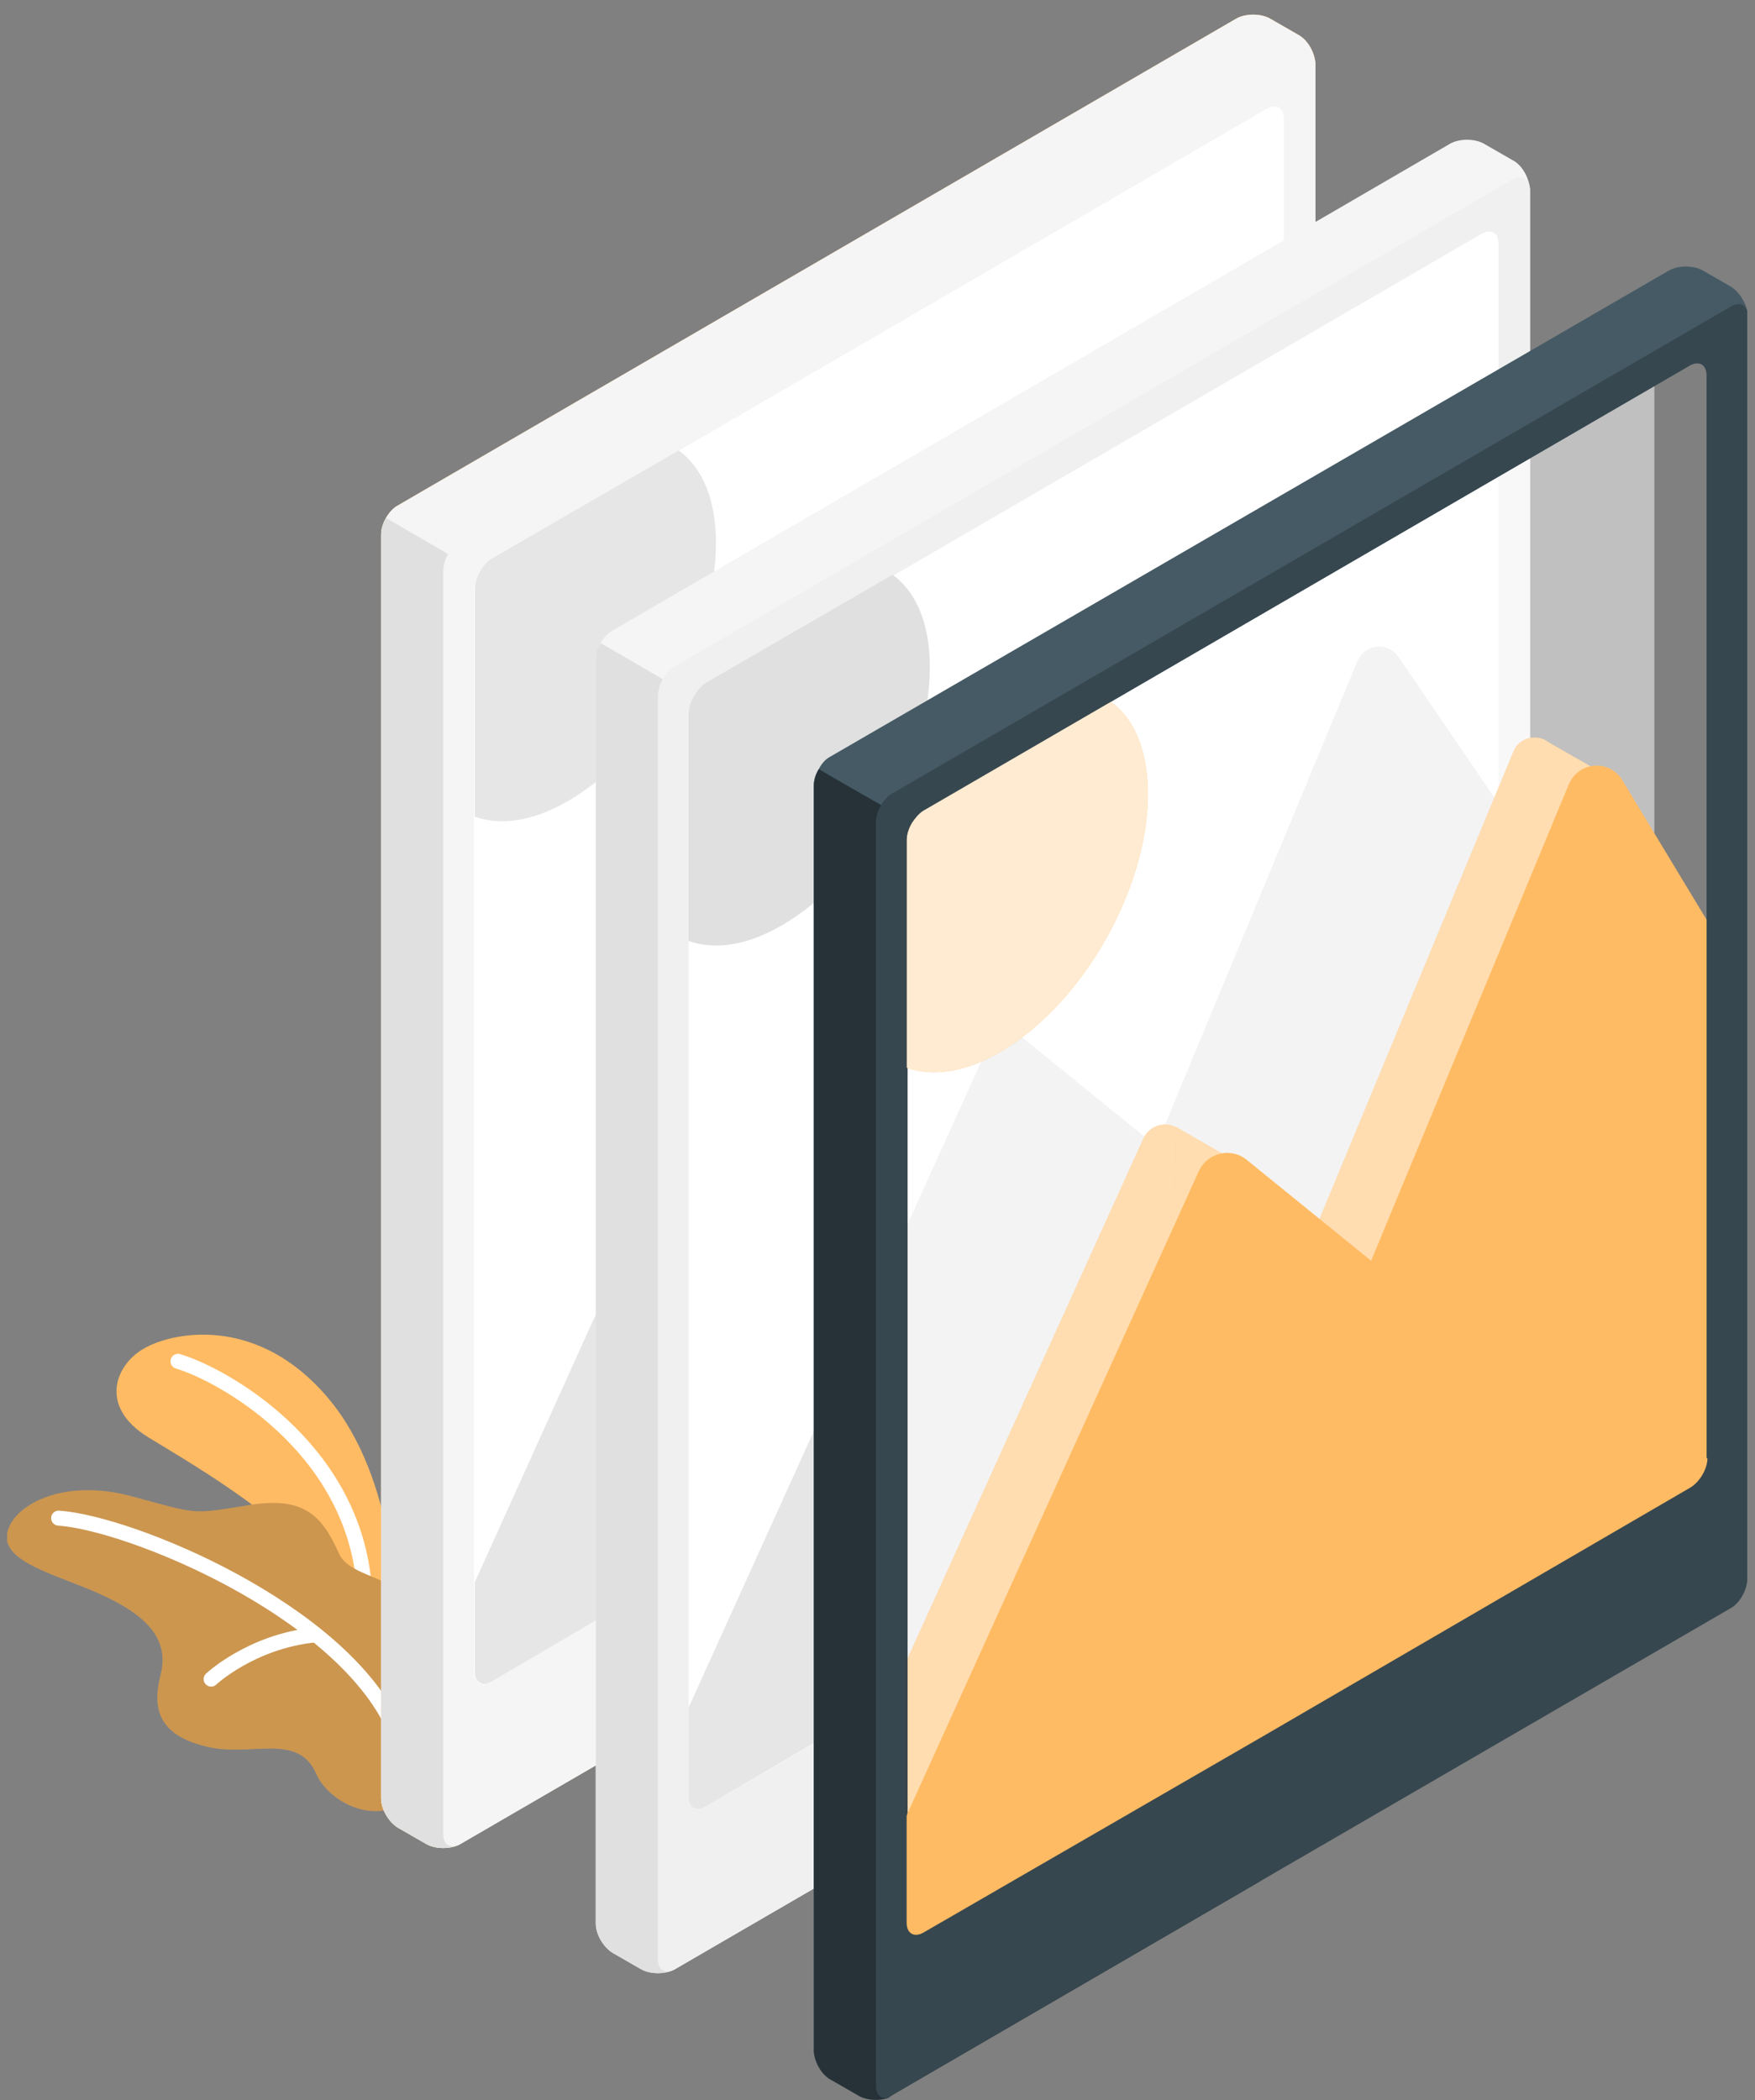 <svg width="117" height="140" viewBox="0 0 117 140" fill="none" xmlns="http://www.w3.org/2000/svg">
<rect x="0" y="0" width="117" height="140" fill="#808080" stroke="none"/>
<g clip-path="url(#clip0)">
<path d="M26.401 107.532C26.401 107.532 26.456 98.581 21.869 93.187C17.282 87.739 11.756 88.739 9.766 89.796C7.777 90.796 6.45 93.688 9.877 95.8C13.248 97.858 20.488 102.028 21.703 105.697L26.401 107.532Z" fill="#FFBB63"/>
<path d="M11.866 90.741C14.851 91.631 23.306 96.357 24.245 105.364" stroke="white" stroke-miterlimit="10" stroke-linecap="round"/>
<path d="M22.587 103.529C21.427 100.916 20.156 99.693 16.398 100.36C12.64 100.971 13.193 100.916 8.606 99.693C4.019 98.525 0.813 100.415 0.482 102.195C0.095 104.141 3.853 104.975 6.671 106.253C9.49 107.532 11.369 109.089 10.706 111.647C10.153 113.815 10.485 115.65 13.8 116.428C16.73 117.151 19.88 115.427 21.095 118.263C21.814 119.875 24.522 121.655 27.064 120.153C31.43 115.705 30.214 110.312 27.395 106.754C26.235 105.086 23.251 105.086 22.587 103.529Z" fill="#FFBB63"/>
<path opacity="0.2" d="M22.587 103.529C21.427 100.916 20.156 99.693 16.398 100.36C12.64 100.971 13.193 100.916 8.606 99.693C4.019 98.525 0.813 100.415 0.482 102.195C0.095 104.141 3.853 104.975 6.671 106.253C9.49 107.532 11.369 109.089 10.706 111.647C10.153 113.815 10.485 115.65 13.8 116.428C16.73 117.151 19.88 115.427 21.095 118.263C21.814 119.875 24.522 121.655 27.064 120.153C31.43 115.705 30.214 110.312 27.395 106.754C26.235 105.086 23.251 105.086 22.587 103.529Z" fill="black"/>
<path d="M3.908 101.193C8.716 101.527 22.753 107.309 26.29 115.205" stroke="white" stroke-miterlimit="10" stroke-linecap="round"/>
<path d="M14.076 111.924C14.076 111.924 16.729 109.422 20.984 108.978" stroke="white" stroke-miterlimit="10" stroke-linecap="round"/>
<path d="M86.584 2.338L84.65 1.226C84.042 0.892 83.047 0.892 82.439 1.226L26.512 33.696C25.904 34.03 25.406 34.919 25.406 35.642V119.876C25.406 120.599 25.904 121.433 26.512 121.822L28.446 122.934C29.054 123.268 30.049 123.268 30.656 122.934L86.584 90.464C87.192 90.13 87.689 89.241 87.689 88.518V4.284C87.689 3.561 87.192 2.671 86.584 2.338Z" fill="#FFBB63"/>
<path d="M86.584 2.338L84.65 1.226C84.042 0.892 83.047 0.892 82.439 1.226L26.512 33.696C25.904 34.03 25.406 34.919 25.406 35.642V119.876C25.406 120.599 25.904 121.433 26.512 121.822L28.446 122.934C29.054 123.268 30.049 123.268 30.656 122.934L86.584 90.464C87.192 90.13 87.689 89.241 87.689 88.518V4.284C87.689 3.561 87.192 2.671 86.584 2.338Z" fill="#F5F5F5"/>
<path d="M55.139 51.599C54.752 51.377 34.856 39.812 25.738 34.53C25.517 34.864 25.406 35.253 25.406 35.642V119.876C25.406 120.599 25.904 121.433 26.512 121.822L28.446 122.934C29.054 123.268 30.049 123.268 30.656 122.934L55.249 108.645C55.36 87.128 55.47 51.822 55.139 51.599Z" fill="#E0E0E0"/>
<path d="M86.584 3.617L30.656 36.087C30.048 36.421 29.551 37.31 29.551 38.033V122.267C29.551 122.99 30.048 123.268 30.656 122.934L86.584 90.464C87.192 90.13 87.689 89.241 87.689 88.518V4.284C87.689 3.561 87.192 3.283 86.584 3.617Z" fill="#F5F5F5"/>
<path d="M32.756 37.31L84.484 7.231C85.092 6.897 85.589 7.175 85.589 7.898V80.067C85.589 80.79 85.092 81.624 84.484 82.013L32.701 112.092C32.093 112.426 31.596 112.148 31.596 111.425V39.257C31.651 38.534 32.148 37.644 32.756 37.31Z" fill="white"/>
<path d="M31.65 39.256V54.435C33.364 55.046 35.519 54.768 37.895 53.378C43.366 50.209 47.732 42.536 47.732 36.198C47.732 33.251 46.793 31.138 45.245 30.026L32.756 37.254C32.148 37.644 31.65 38.533 31.65 39.256Z" fill="#E6E6E6"/>
<path d="M76.194 35.697L62.764 68.056L53.922 60.884C53.148 60.272 51.988 60.55 51.546 61.44L31.65 105.475V111.424C31.65 112.147 32.148 112.425 32.756 112.091L40.548 107.532L84.483 82.012C85.091 81.678 85.588 80.788 85.588 80.066V45.205L78.901 35.419C78.183 34.418 76.691 34.585 76.194 35.697Z" fill="#E6E6E6"/>
<path d="M100.841 10.678L98.907 9.566C98.299 9.232 97.304 9.232 96.696 9.566L40.824 42.036C40.216 42.37 39.719 43.259 39.719 43.982V128.216C39.719 128.939 40.216 129.773 40.824 130.162L42.758 131.274C43.366 131.608 44.361 131.608 44.969 131.274L100.896 98.804C101.504 98.47 102.002 97.58 102.002 96.858V12.624C101.946 11.901 101.504 11.011 100.841 10.678Z" fill="#F5F5F5"/>
<path d="M69.451 59.939C69.064 59.717 49.169 48.152 40.05 42.87C39.829 43.204 39.719 43.593 39.719 43.982V128.216C39.719 128.939 40.216 129.773 40.824 130.162L42.758 131.274C43.366 131.608 44.361 131.608 44.969 131.274L69.561 116.985C69.672 95.468 69.783 60.162 69.451 59.939Z" fill="#E0E0E0"/>
<path d="M100.841 11.957L44.969 44.427C44.361 44.761 43.863 45.65 43.863 46.373V130.607C43.863 131.33 44.361 131.608 44.969 131.274L100.896 98.804C101.504 98.47 102.001 97.581 102.001 96.858V12.624C101.946 11.901 101.504 11.623 100.841 11.957Z" fill="#F0F0F0"/>
<path d="M47.014 45.65L98.796 15.571C99.404 15.237 99.901 15.515 99.901 16.238V88.407C99.901 89.129 99.404 89.963 98.796 90.353L47.014 120.432C46.406 120.766 45.908 120.488 45.908 119.765V47.596C45.908 46.873 46.406 45.984 47.014 45.65Z" fill="white"/>
<path d="M45.908 47.54V62.719C47.621 63.331 49.777 63.053 52.153 61.663C57.624 58.493 61.99 50.821 61.99 44.482C61.99 41.535 61.051 39.422 59.503 38.31L47.014 45.538C46.406 45.983 45.908 46.873 45.908 47.54Z" fill="#E0E0E0"/>
<path d="M90.507 44.038L77.077 76.397L68.235 69.225C67.461 68.613 66.301 68.891 65.859 69.781L45.908 113.816V119.765C45.908 120.488 46.406 120.766 47.014 120.432L54.806 115.873L98.741 90.353C99.349 90.019 99.846 89.129 99.846 88.406V53.49L93.215 43.76C92.496 42.759 91.004 42.926 90.507 44.038Z" fill="#E6E6E6"/>
<path opacity="0.5" d="M57.404 54.88L109.187 24.8C109.795 24.467 110.292 24.745 110.292 25.467V97.636C110.292 98.359 109.795 99.193 109.187 99.582L57.404 129.662C56.796 129.995 56.299 129.717 56.299 128.995V56.826C56.299 56.103 56.796 55.213 57.404 54.88Z" fill="white"/>
<path d="M100.897 50.098L87.468 82.457L78.626 75.285C77.852 74.673 76.691 74.951 76.249 75.841L56.299 119.821V125.77C56.299 126.493 56.796 126.771 57.404 126.437L65.196 121.878L109.132 96.358C109.74 96.024 110.237 95.134 110.237 94.412V59.55L103.55 49.82C102.887 48.819 101.339 48.986 100.897 50.098Z" fill="#FFBB63"/>
<path opacity="0.5" d="M100.897 50.098L87.468 82.457L78.626 75.285C77.852 74.673 76.691 74.951 76.249 75.841L56.299 119.821V125.77C56.299 126.493 56.796 126.771 57.404 126.437L65.196 121.878L109.132 96.358C109.74 96.024 110.237 95.134 110.237 94.412V59.55L103.55 49.82C102.887 48.819 101.339 48.986 100.897 50.098Z" fill="white"/>
<path d="M107.142 51.71L103.053 49.375V54.045L107.142 51.71Z" fill="#FFBB63"/>
<path opacity="0.5" d="M107.142 51.71L103.053 49.375V54.045L107.142 51.71Z" fill="white"/>
<path d="M82.549 77.509L78.404 75.118L78.294 79.789L82.549 77.509Z" fill="#FFBB63"/>
<path opacity="0.5" d="M82.549 77.509L78.404 75.118L78.294 79.789L82.549 77.509Z" fill="white"/>
<path d="M116.482 20.852C116.482 20.797 116.482 20.741 116.482 20.741C116.371 20.13 115.929 19.462 115.432 19.129L113.497 18.017C112.889 17.683 111.895 17.683 111.287 18.017L55.359 50.432C55.028 50.598 54.751 50.932 54.586 51.266C54.364 51.599 54.254 51.988 54.254 52.378V136.612C54.254 137.334 54.751 138.168 55.359 138.558L57.293 139.67C57.846 140.003 58.675 140.003 59.228 139.781C59.228 139.781 59.283 139.781 59.283 139.725C59.338 139.725 59.394 139.67 59.449 139.614L84.041 125.325L115.376 107.144C115.984 106.81 116.482 105.92 116.482 105.198V21.019C116.482 20.964 116.482 20.908 116.482 20.852ZM113.829 97.191C113.829 97.914 113.332 98.748 112.724 99.137L84.152 115.762L61.549 128.828C60.941 129.161 60.444 128.883 60.444 128.16V55.992C60.444 55.658 60.554 55.269 60.775 54.88C60.996 54.546 61.273 54.212 61.549 54.046L112.668 24.355C113.276 24.022 113.774 24.3 113.774 25.022V97.191H113.829Z" fill="#455A64"/>
<path d="M84.097 115.706C84.097 119.098 84.041 122.378 84.041 125.38L59.449 139.67C59.394 139.725 59.338 139.725 59.283 139.781C59.283 139.781 59.228 139.781 59.228 139.836C58.62 140.059 57.791 140.003 57.293 139.725L55.359 138.613C54.751 138.28 54.254 137.39 54.254 136.667V52.378C54.254 52.044 54.364 51.655 54.586 51.266C55.801 51.988 57.183 52.767 58.73 53.656C59.394 54.046 60.112 54.435 60.83 54.88C60.609 55.213 60.499 55.602 60.499 55.992V128.16C60.499 128.883 60.996 129.161 61.604 128.828L84.097 115.706Z" fill="#263238"/>
<path d="M60.443 55.991V71.17C62.157 71.782 64.312 71.504 66.688 70.114C72.159 66.945 76.525 59.272 76.525 52.933C76.525 49.986 75.586 47.874 74.038 46.762L61.549 53.99C60.941 54.434 60.443 55.269 60.443 55.991Z" fill="#FFBB63"/>
<path opacity="0.7" d="M60.443 55.991V71.17C62.157 71.782 64.312 71.504 66.688 70.114C72.159 66.945 76.525 59.272 76.525 52.933C76.525 49.986 75.586 47.874 74.038 46.762L61.549 53.99C60.941 54.434 60.443 55.269 60.443 55.991Z" fill="white"/>
<path d="M105.042 52.489L91.612 84.848L82.77 77.676C81.996 77.064 80.836 77.342 80.394 78.232L60.443 122.211V128.161C60.443 128.883 60.941 129.161 61.549 128.828L69.341 124.269L112.668 99.082C113.276 98.748 113.774 97.859 113.774 97.136V62.275L107.694 52.211C107.031 51.21 105.539 51.321 105.042 52.489Z" fill="#FFBB63" stroke="#FFBB63" stroke-miterlimit="10"/>
<path d="M116.481 20.852C116.481 20.797 116.481 20.741 116.481 20.741C116.371 20.296 115.929 20.129 115.431 20.407L59.504 52.878C59.172 53.045 58.896 53.378 58.73 53.712C58.509 54.045 58.398 54.435 58.398 54.824V139.058C58.398 139.669 58.785 139.947 59.227 139.836C59.227 139.836 59.283 139.836 59.283 139.781C59.338 139.781 59.393 139.725 59.449 139.669L84.041 125.38L115.376 107.199C115.984 106.865 116.481 105.976 116.481 105.253V21.019C116.481 20.963 116.481 20.908 116.481 20.852ZM113.829 97.191C113.829 97.914 113.331 98.748 112.723 99.137L84.152 115.761L61.548 128.827C60.941 129.161 60.443 128.883 60.443 128.16V55.991C60.443 55.658 60.554 55.269 60.775 54.879C60.996 54.546 61.272 54.212 61.548 54.045L112.668 24.355C113.276 24.021 113.773 24.299 113.773 25.022V97.191H113.829Z" fill="#37474F"/>
</g>
<defs>
<clipPath id="clip0">
<rect width="116" height="139" fill="white" transform="translate(0.481 0.947)"/>
</clipPath>
</defs>
</svg>
